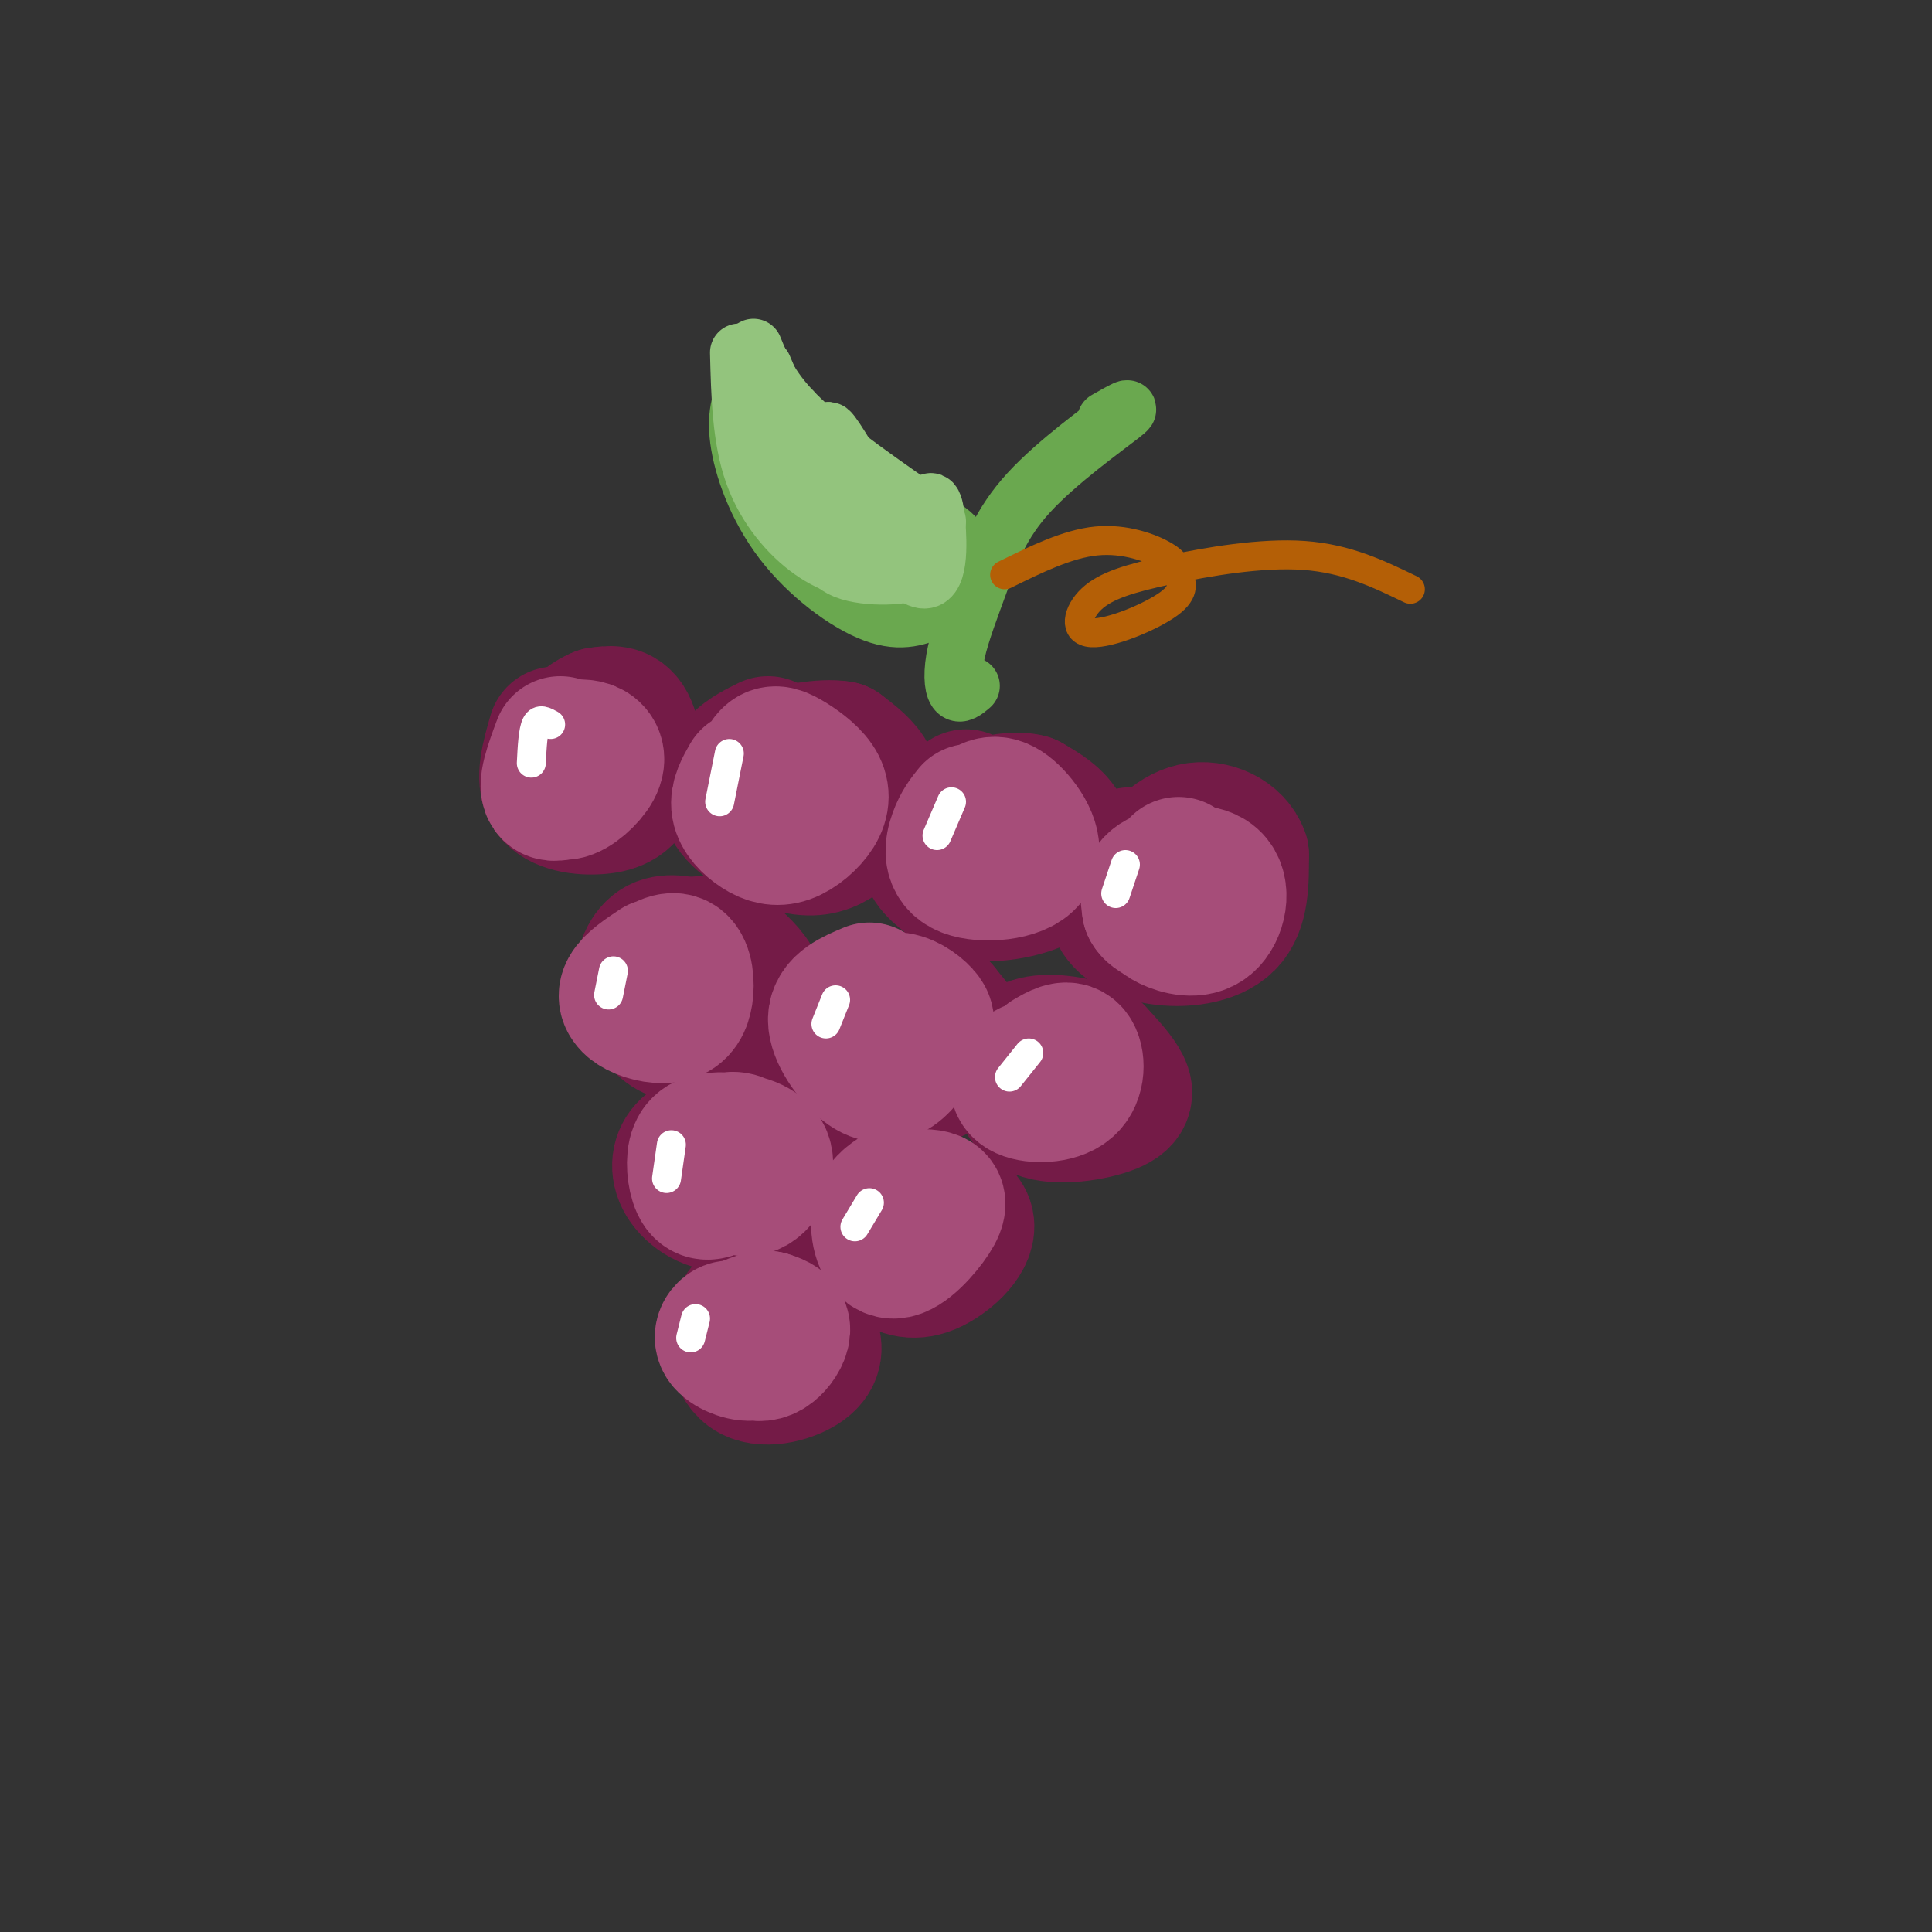 <svg viewBox='0 0 400 400' version='1.1' xmlns='http://www.w3.org/2000/svg' xmlns:xlink='http://www.w3.org/1999/xlink'><rect x="0" y="0" width="400" height="400" fill="#333333" stroke="none"/><g fill='none' stroke='rgb(116,27,71)' stroke-width='3' stroke-linecap='round' stroke-linejoin='round'><path d='M116,143c-3.620,1.073 -7.241,2.147 -9,6c-1.759,3.853 -1.657,10.486 0,15c1.657,4.514 4.869,6.907 9,8c4.131,1.093 9.180,0.884 12,0c2.820,-0.884 3.410,-2.442 4,-4'/><path d='M132,168c0.667,-0.667 0.333,-0.333 0,0'/></g>
<g fill='none' stroke='rgb(116,27,71)' stroke-width='28' stroke-linecap='round' stroke-linejoin='round'><path d='M115,152c-1.344,4.673 -2.689,9.346 -1,12c1.689,2.654 6.411,3.289 10,3c3.589,-0.289 6.043,-1.501 7,-5c0.957,-3.499 0.416,-9.285 -1,-12c-1.416,-2.715 -3.708,-2.357 -6,-2'/><path d='M124,148c-2.667,1.000 -6.333,4.500 -10,8'/><path d='M159,154c-2.656,1.305 -5.312,2.610 -7,5c-1.688,2.390 -2.409,5.866 0,9c2.409,3.134 7.950,5.925 12,7c4.050,1.075 6.611,0.432 9,-1c2.389,-1.432 4.605,-3.655 6,-6c1.395,-2.345 1.970,-4.813 1,-7c-0.970,-2.187 -3.485,-4.094 -6,-6'/><path d='M174,155c-3.667,-0.667 -9.833,0.667 -16,2'/><path d='M200,165c-3.659,3.541 -7.319,7.081 -8,10c-0.681,2.919 1.616,5.216 4,7c2.384,1.784 4.856,3.056 9,3c4.144,-0.056 9.962,-1.438 13,-4c3.038,-2.562 3.297,-6.303 2,-9c-1.297,-2.697 -4.148,-4.348 -7,-6'/><path d='M213,166c-2.833,-0.833 -6.417,0.083 -10,1'/><path d='M234,177c-1.887,3.964 -3.774,7.929 -3,11c0.774,3.071 4.208,5.250 9,6c4.792,0.750 10.940,0.071 14,-3c3.060,-3.071 3.030,-8.536 3,-14'/><path d='M257,177c-1.267,-3.689 -5.933,-5.911 -10,-5c-4.067,0.911 -7.533,4.956 -11,9'/><path d='M144,196c-2.954,-0.685 -5.909,-1.370 -8,0c-2.091,1.370 -3.319,4.795 -3,8c0.319,3.205 2.185,6.190 4,8c1.815,1.810 3.579,2.444 7,2c3.421,-0.444 8.498,-1.966 11,-4c2.502,-2.034 2.429,-4.581 1,-7c-1.429,-2.419 -4.215,-4.709 -7,-7'/><path d='M149,196c-2.333,-1.167 -4.667,-0.583 -7,0'/><path d='M181,207c-1.372,-0.631 -2.744,-1.262 -4,0c-1.256,1.262 -2.397,4.418 -3,7c-0.603,2.582 -0.667,4.590 0,7c0.667,2.410 2.065,5.223 7,5c4.935,-0.223 13.405,-3.483 17,-6c3.595,-2.517 2.313,-4.291 1,-6c-1.313,-1.709 -2.656,-3.355 -4,-5'/><path d='M195,209c-2.089,-1.400 -5.311,-2.400 -8,-2c-2.689,0.400 -4.844,2.200 -7,4'/><path d='M219,216c-2.868,1.094 -5.735,2.188 -7,5c-1.265,2.812 -0.927,7.341 3,9c3.927,1.659 11.442,0.447 15,-1c3.558,-1.447 3.159,-3.128 2,-5c-1.159,-1.872 -3.080,-3.936 -5,-6'/><path d='M227,218c-3.133,-1.600 -8.467,-2.600 -12,-2c-3.533,0.600 -5.267,2.800 -7,5'/><path d='M149,235c-2.737,0.656 -5.474,1.311 -7,3c-1.526,1.689 -1.842,4.411 0,7c1.842,2.589 5.842,5.043 10,4c4.158,-1.043 8.474,-5.584 8,-9c-0.474,-3.416 -5.737,-5.708 -11,-8'/><path d='M189,245c-4.598,2.566 -9.196,5.132 -10,8c-0.804,2.868 2.187,6.037 5,8c2.813,1.963 5.450,2.721 9,1c3.550,-1.721 8.014,-5.920 7,-9c-1.014,-3.080 -7.507,-5.040 -14,-7'/><path d='M163,272c-1.033,-1.389 -2.067,-2.779 -4,-3c-1.933,-0.221 -4.767,0.725 -6,4c-1.233,3.275 -0.867,8.878 2,11c2.867,2.122 8.233,0.764 11,-1c2.767,-1.764 2.933,-3.932 2,-6c-0.933,-2.068 -2.967,-4.034 -5,-6'/></g>
<g fill='none' stroke='rgb(166,77,121)' stroke-width='28' stroke-linecap='round' stroke-linejoin='round'><path d='M116,154c-1.673,4.500 -3.345,9.000 -2,10c1.345,1.000 5.708,-1.500 7,-4c1.292,-2.500 -0.488,-5.000 -2,-5c-1.512,0.000 -2.756,2.500 -4,5'/><path d='M115,160c-0.530,1.919 0.147,4.215 2,4c1.853,-0.215 4.884,-2.943 6,-5c1.116,-2.057 0.319,-3.445 -1,-4c-1.319,-0.555 -3.159,-0.278 -5,0'/><path d='M155,161c-1.162,2.030 -2.324,4.061 -2,6c0.324,1.939 2.134,3.788 4,5c1.866,1.212 3.787,1.787 6,1c2.213,-0.787 4.717,-2.938 6,-5c1.283,-2.063 1.344,-4.037 0,-6c-1.344,-1.963 -4.093,-3.913 -6,-5c-1.907,-1.087 -2.974,-1.311 -4,0c-1.026,1.311 -2.013,4.155 -3,7'/><path d='M156,164c-0.333,2.000 0.333,3.500 1,5'/><path d='M201,168c-1.078,1.338 -2.156,2.676 -3,5c-0.844,2.324 -1.453,5.634 2,7c3.453,1.366 10.967,0.789 13,-2c2.033,-2.789 -1.414,-7.789 -4,-10c-2.586,-2.211 -4.310,-1.632 -6,0c-1.690,1.632 -3.345,4.316 -5,7'/><path d='M198,175c-0.833,1.333 -0.417,1.167 0,1'/><path d='M244,179c-1.705,2.999 -3.410,5.997 -4,8c-0.590,2.003 -0.064,3.009 2,4c2.064,0.991 5.667,1.967 8,0c2.333,-1.967 3.397,-6.876 1,-9c-2.397,-2.124 -8.256,-1.464 -11,0c-2.744,1.464 -2.372,3.732 -2,6'/><path d='M238,188c0.756,1.556 3.644,2.444 5,2c1.356,-0.444 1.178,-2.222 1,-4'/><path d='M136,200c-2.575,1.717 -5.151,3.434 -6,5c-0.849,1.566 0.028,2.981 2,4c1.972,1.019 5.040,1.640 7,1c1.960,-0.640 2.814,-2.543 3,-5c0.186,-2.457 -0.296,-5.469 -2,-6c-1.704,-0.531 -4.630,1.420 -5,3c-0.370,1.580 1.815,2.790 4,4'/><path d='M139,206c0.667,0.167 0.333,-1.417 0,-3'/><path d='M180,205c-3.464,1.454 -6.927,2.908 -7,6c-0.073,3.092 3.246,7.823 6,10c2.754,2.177 4.945,1.799 7,0c2.055,-1.799 3.973,-5.018 5,-7c1.027,-1.982 1.161,-2.726 0,-4c-1.161,-1.274 -3.617,-3.078 -6,-3c-2.383,0.078 -4.691,2.039 -7,4'/><path d='M218,220c-2.279,0.419 -4.558,0.839 -6,2c-1.442,1.161 -2.046,3.064 0,4c2.046,0.936 6.743,0.906 9,-1c2.257,-1.906 2.073,-5.687 1,-7c-1.073,-1.313 -3.037,-0.156 -5,1'/><path d='M156,238c-1.602,-1.210 -3.204,-2.420 -5,-2c-1.796,0.420 -3.785,2.471 -3,5c0.785,2.529 4.344,5.537 7,5c2.656,-0.537 4.408,-4.619 3,-7c-1.408,-2.381 -5.975,-3.061 -9,-3c-3.025,0.061 -4.507,0.863 -5,3c-0.493,2.137 0.002,5.611 1,7c0.998,1.389 2.499,0.695 4,0'/><path d='M149,246c0.667,0.000 0.333,0.000 0,0'/><path d='M186,247c-1.797,1.140 -3.595,2.281 -4,5c-0.405,2.719 0.582,7.018 3,7c2.418,-0.018 6.266,-4.351 8,-7c1.734,-2.649 1.352,-3.614 0,-4c-1.352,-0.386 -3.676,-0.193 -6,0'/><path d='M153,277c-0.558,-1.091 -1.116,-2.183 -2,-2c-0.884,0.183 -2.096,1.640 -1,3c1.096,1.360 4.498,2.623 6,2c1.502,-0.623 1.102,-3.133 0,-4c-1.102,-0.867 -2.906,-0.091 -3,1c-0.094,1.091 1.521,2.499 3,3c1.479,0.501 2.821,0.096 4,-1c1.179,-1.096 2.194,-2.885 2,-4c-0.194,-1.115 -1.597,-1.558 -3,-2'/><path d='M159,273c-1.167,-0.167 -2.583,0.417 -4,1'/></g>
<g fill='none' stroke='rgb(106,168,79)' stroke-width='12' stroke-linecap='round' stroke-linejoin='round'><path d='M201,142c-1.156,0.985 -2.311,1.970 -3,1c-0.689,-0.970 -0.911,-3.895 0,-8c0.911,-4.105 2.956,-9.389 5,-15c2.044,-5.611 4.089,-11.549 10,-18c5.911,-6.451 15.689,-13.415 19,-16c3.311,-2.585 0.156,-0.793 -3,1'/><path d='M194,115c3.800,-0.778 7.600,-1.556 1,-6c-6.600,-4.444 -23.600,-12.556 -32,-19c-8.400,-6.444 -8.200,-11.222 -8,-16'/><path d='M155,79c-1.375,3.149 -2.750,6.298 -2,12c0.750,5.702 3.625,13.958 9,21c5.375,7.042 13.250,12.869 19,15c5.750,2.131 9.375,0.565 13,-1'/><path d='M162,95c0.959,4.456 1.918,8.911 3,12c1.082,3.089 2.287,4.810 9,9c6.713,4.190 18.936,10.848 16,7c-2.936,-3.848 -21.030,-18.202 -23,-19c-1.970,-0.798 12.183,11.961 18,17c5.817,5.039 3.297,2.357 3,0c-0.297,-2.357 1.629,-4.388 -1,-7c-2.629,-2.612 -9.815,-5.806 -17,-9'/><path d='M170,105c-3.048,-0.405 -2.167,3.083 2,7c4.167,3.917 11.619,8.262 13,9c1.381,0.738 -3.310,-2.131 -8,-5'/></g>
<g fill='none' stroke='rgb(180,95,6)' stroke-width='6' stroke-linecap='round' stroke-linejoin='round'><path d='M208,119c6.519,-3.209 13.038,-6.419 19,-7c5.962,-0.581 11.368,1.465 14,3c2.632,1.535 2.490,2.558 3,4c0.510,1.442 1.673,3.302 -2,6c-3.673,2.698 -12.183,6.234 -16,6c-3.817,-0.234 -2.941,-4.238 0,-7c2.941,-2.762 7.946,-4.282 16,-6c8.054,-1.718 19.158,-3.634 28,-3c8.842,0.634 15.421,3.817 22,7'/></g>
<g fill='none' stroke='rgb(147,196,125)' stroke-width='12' stroke-linecap='round' stroke-linejoin='round'><path d='M158,76c5.250,12.417 10.500,24.833 16,32c5.500,7.167 11.250,9.083 17,11'/><path d='M164,85c0.000,0.000 25.000,34.000 25,34'/><path d='M189,119c5.080,3.742 5.279,-3.904 5,-9c-0.279,-5.096 -1.037,-7.641 -2,-5c-0.963,2.641 -2.132,10.469 -2,13c0.132,2.531 1.566,-0.234 3,-3'/><path d='M156,72c1.833,4.500 3.667,9.000 10,15c6.333,6.000 17.167,13.500 28,21'/><path d='M153,73c0.222,8.889 0.444,17.778 3,25c2.556,7.222 7.444,12.778 12,16c4.556,3.222 8.778,4.111 13,5'/><path d='M170,108c0.245,4.097 0.490,8.194 5,10c4.510,1.806 13.286,1.321 14,0c0.714,-1.321 -6.633,-3.478 -9,-3c-2.367,0.478 0.247,3.590 2,4c1.753,0.410 2.644,-1.883 2,-3c-0.644,-1.117 -2.822,-1.059 -5,-1'/><path d='M179,115c-0.633,0.429 0.283,2.000 3,3c2.717,1.000 7.233,1.428 5,-3c-2.233,-4.428 -11.217,-13.713 -12,-14c-0.783,-0.287 6.635,8.423 7,7c0.365,-1.423 -6.324,-12.978 -9,-17c-2.676,-4.022 -1.338,-0.511 0,3'/></g>
<g fill='none' stroke='rgb(255,255,255)' stroke-width='6' stroke-linecap='round' stroke-linejoin='round'><path d='M114,150c-1.167,-0.667 -2.333,-1.333 -3,0c-0.667,1.333 -0.833,4.667 -1,8'/><path d='M151,156c0.000,0.000 -2.000,10.000 -2,10'/><path d='M197,166c0.000,0.000 -3.000,7.000 -3,7'/><path d='M233,179c0.000,0.000 -2.000,6.000 -2,6'/><path d='M127,201c0.000,0.000 -1.000,5.000 -1,5'/><path d='M173,207c0.000,0.000 -2.000,5.000 -2,5'/><path d='M213,218c0.000,0.000 -4.000,5.000 -4,5'/><path d='M180,249c0.000,0.000 -3.000,5.000 -3,5'/><path d='M139,237c0.000,0.000 -1.000,7.000 -1,7'/><path d='M144,273c0.000,0.000 -1.000,4.000 -1,4'/></g>
</svg>